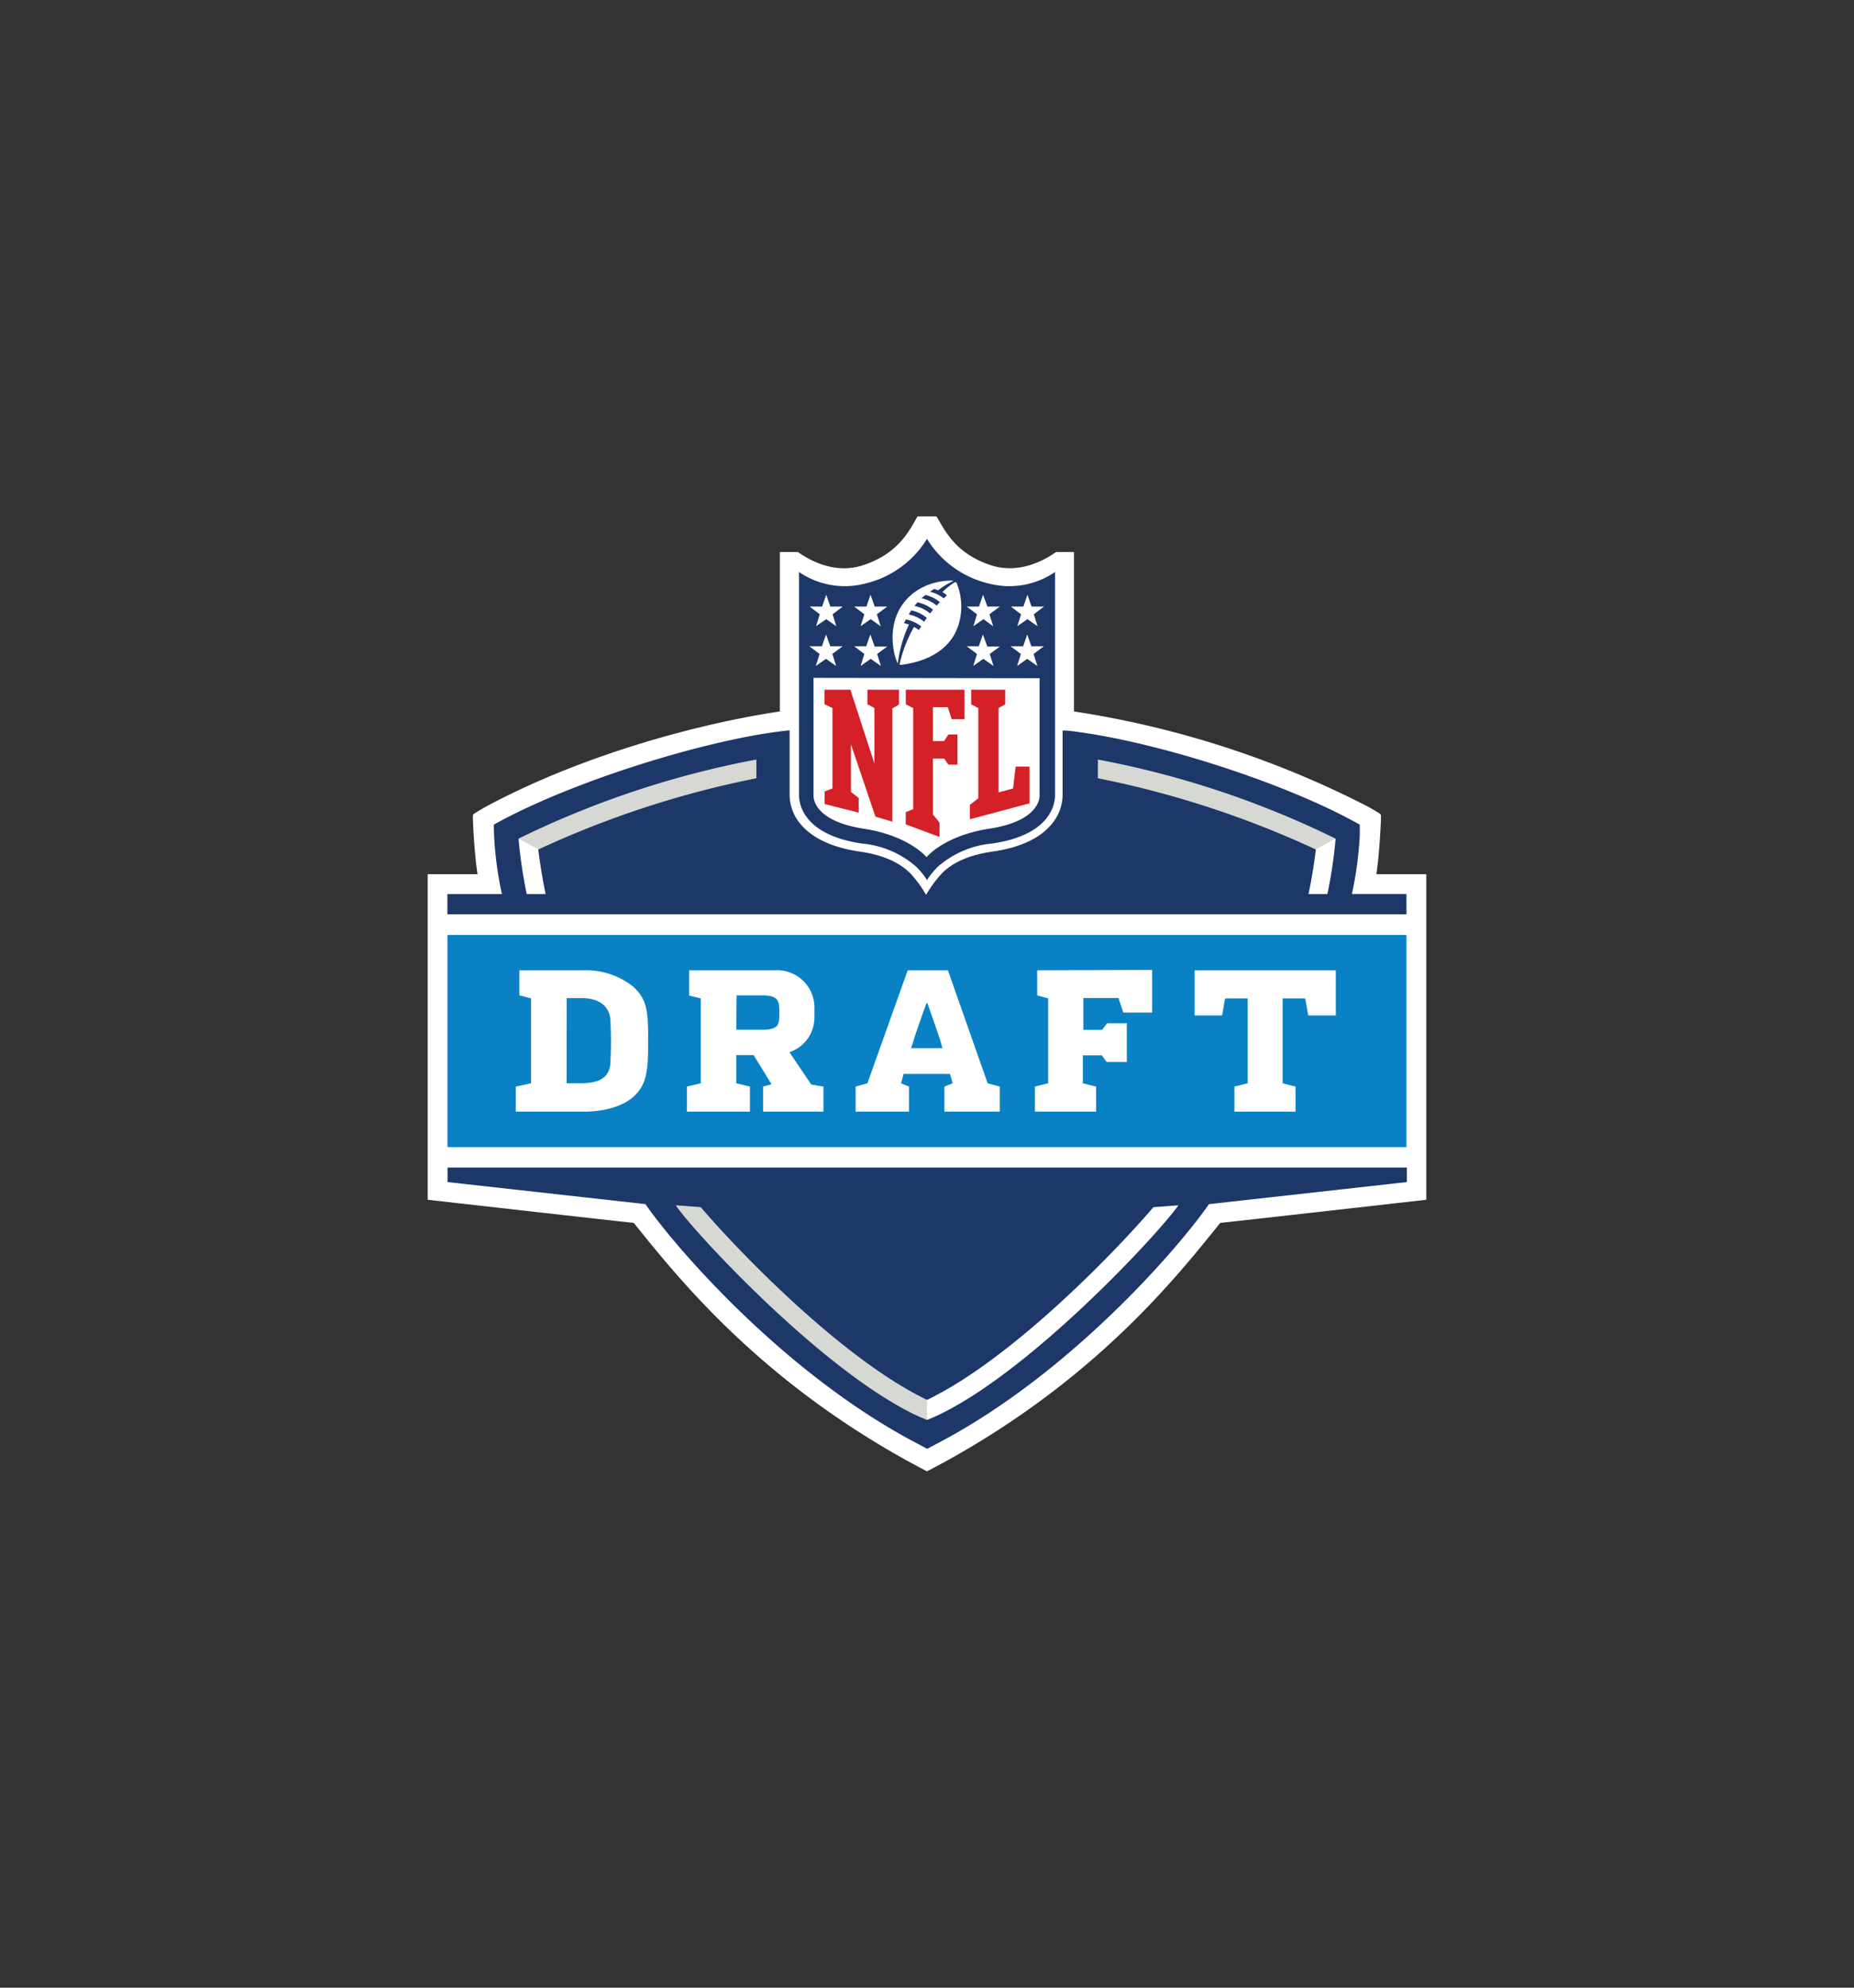 <svg id="Layer_1" data-name="Layer 1" xmlns="http://www.w3.org/2000/svg" viewBox="0 0 280 300"><rect x="0" y="0" width="280" height="300" fill="#333333" stroke="none"/><defs><style>.cls-1{fill:#fff;}.cls-2{fill:#d6d8d3;}.cls-3{fill:#1d3768;}.cls-4{fill:#0981c4;}.cls-5{fill:#d42027;}</style></defs><title>nfl draft logo</title><path class="cls-1" d="M207.87,131.94c.47-3.08.67-7.78.69-8.28l0-.53a.41.41,0,0,0-.14-.3s-1.09-.71-1.93-1.14a144.54,144.54,0,0,0-44.29-14.31V83.31H159.5c-1.91,1.36-5.69,3.35-9.84,2-5.45-1.78-7-5.37-8.23-7.37h-2.86c-1.18,2-2.78,5.59-8.23,7.37-4.15,1.36-7.93-.63-9.84-2h-2.72v24.07c-11.32,1.67-29.21,6.24-44.29,14.31-.84.46-1.92,1.14-1.92,1.14a.38.38,0,0,0-.15.3l0,.53c0,.5.22,5.2.7,8.28H64.59v49.14s28.53,3.23,31.12,3.49c6.34,7.84,18.49,23.38,41.64,36.09l2.64,1.41,2.66-1.41c23.16-12.71,35.3-28.25,41.64-36.09,2.6-.26,31.12-3.49,31.12-3.49V131.94h-7.54"/><path class="cls-2" d="M114.22,114.65a140.39,140.39,0,0,0-35.7,11.82l-.2.1,3,1.64a145.58,145.58,0,0,1,32.91-10.75v-2.81Zm51.56,0v2.81a145.9,145.9,0,0,1,32.91,10.75l3-1.64-.2-.1a140.14,140.14,0,0,0-35.7-11.82Zm-63.73,67.27c2.63,3.87,22.42,25.35,36.78,31.91l1.16.48v-3c-13.23-6.36-29.34-23.39-34.17-29.09l-3.77-.28Z"/><path class="cls-3" d="M140,81.33a15,15,0,0,1-9.4,6.76,12.22,12.22,0,0,1-9.93-1.76V120c0,1.15.48,6,9.54,7.32a14.33,14.33,0,0,1,8.18,3.51,11.14,11.14,0,0,1,1.61,2,11.7,11.7,0,0,1,1.62-2,14.33,14.33,0,0,1,8.18-3.51c9.06-1.31,9.54-6.17,9.54-7.32V86.33a12.22,12.22,0,0,1-9.93,1.76A15,15,0,0,1,140,81.33Zm-20.66,28.89c-1.36.13-2.88.33-4.51.61h0C103.61,112.73,87,117.92,76,123.69c-.85.45-1.29.7-1.29.7a.24.24,0,0,0-.14.23l.05,1.42a53.42,53.42,0,0,0,1.18,8.9H67.57V138H212.41v-3.07h-8.24a54.09,54.09,0,0,0,1.19-8.9l0-1.42a.24.24,0,0,0-.13-.23l-1.3-.7c-10.93-5.8-28.72-11.5-41-13.19-.43-.07-1.1-.15-1.94-.23l-.42,0h-.09V120a6.9,6.9,0,0,1-1.65,4.38c-1.78,2.16-4.79,3.56-9,4.16-3.31.48-5.76,1.52-7.49,3.18a18.51,18.51,0,0,0-2.48,3.34,17.61,17.61,0,0,0-2.47-3.34c-1.73-1.66-4.18-2.7-7.49-3.18-4.16-.6-7.18-2-9-4.16a6.9,6.9,0,0,1-1.65-4.38v-9.74h-.1v0Zm-5.11,4.42v2.82A145.58,145.58,0,0,0,81.3,128.21c.11,1.17.65,4.71,1.11,6.73H79.55a72.23,72.23,0,0,1-1.22-8.13l0-.24.2-.1a140.84,140.84,0,0,1,35.7-11.83Zm51.56,0a140.13,140.13,0,0,1,35.69,11.83l.21.1,0,.24a70,70,0,0,1-1.22,8.13h-2.86c.46-2,1-5.56,1.11-6.73a145.58,145.58,0,0,0-32.91-10.75v-2.82Zm-98.2,61.58v2.19l29.89,3.33c3.75,5.51,20.11,25,40.55,35.87l2,1.06,2-1.06c20.45-10.84,36.8-30.36,40.55-35.87l29.89-3.33v-2.19H67.57Zm34.47,5.7,3.77.28c4.83,5.7,20.94,22.73,34.17,29.09,13.24-6.36,29.36-23.39,34.19-29.09l3.77-.28c-2.64,3.87-22.42,25.35-36.79,31.91l-1.17.48-1.15-.48c-14.37-6.56-34.15-28-36.79-31.91Z"/><rect class="cls-4" x="67.58" y="141.11" width="144.83" height="32.02"/><path class="cls-1" d="M143.57,87.63c-5,.07-9.52,3.77-8.66,10.09a7.94,7.94,0,0,0,.68,2.43,19.35,19.35,0,0,1,1.68-5.88,4.66,4.66,0,0,0-.74-.21l.28-.57a5.3,5.3,0,0,1,2.31,1.05c-.17.26-.27.43-.35.56a5.11,5.11,0,0,0-.73-.48,20.4,20.4,0,0,0-2.18,5.63c0,.07.16.1.28.09,5.42-.7,8-3.47,8.74-6.47a9.27,9.27,0,0,0-.34-5.71c0-.12-.14-.31-.3-.3a9.1,9.1,0,0,0-1.91,1.52,4.57,4.57,0,0,1,.69.47l-.5.46a5.15,5.15,0,0,0-2.07-1l.61-.41a5.49,5.49,0,0,1,.62.2A10.17,10.17,0,0,1,144,87.69,1.13,1.13,0,0,0,143.57,87.63Zm-18.79,2.13-.62,1.79h-1.89l1.54,1.16-.57,1.81,1.54-1.07,1.53,1.07-.57-1.81,1.55-1.16H125.4Zm6.69,0-.62,1.79H129l1.54,1.16-.57,1.81,1.53-1.07L133,94.52l-.57-1.81L134,91.55H132.1Zm17,0-.62,1.79H146l1.55,1.16L147,94.52l1.53-1.07L150,94.52l-.57-1.81L151,91.55h-1.88Zm6.7,0-.62,1.79h-1.89l1.55,1.16-.57,1.81,1.53-1.07,1.53,1.07-.57-1.81,1.55-1.16h-1.89Zm-30.42,6-.62,1.78h-1.89l1.54,1.16-.57,1.82,1.54-1.08,1.53,1.08-.57-1.82,1.55-1.16H125.4Zm6.69,0-.62,1.78H129l1.54,1.16-.57,1.82,1.53-1.08,1.54,1.08-.57-1.82L134,97.59H132.1Zm17,0-.62,1.78H146l1.55,1.16-.57,1.82,1.53-1.08,1.54,1.08-.57-1.82L151,97.59h-1.88Zm6.7,0-.62,1.78h-1.89l1.55,1.16-.57,1.82,1.53-1.08,1.53,1.08-.57-1.82,1.55-1.16h-1.89Zm-32.28,6.55V120c0,.19-.23,3.87,7.6,5.08,6.84,1.05,9.47,4.29,9.47,4.29s2.63-3.24,9.47-4.29c7.83-1.21,7.6-4.89,7.6-5.08V102.36ZM78.44,146.45v3.78l1.76.46V163.5l-2.3.5v3.78H88.16c2.12,0,5.44-.41,7.49-2.24s2.24-3.95,2.24-8.43-.15-6.27-2.27-8.2a11.39,11.39,0,0,0-7.48-2.46Zm25.64,0v3.81l1.75.43V163.5l-2.09.5v3.78h9.52V164l-2.06-.5v-4.25h2.62l2.7,4.39-1.28.36v3.78h9.12V164l-1.84-.31-3.29-4.88A5.55,5.55,0,0,0,123,153.4v-1.17a5.64,5.64,0,0,0-6.07-5.78Zm33,0L131,163.5l-1.78.5v3.78h8.06V164l-1.2-.5.39-1.41h7l.4,1.41-1.24.5v3.78H151V164l-1.84-.5-6-17.05Zm19.56,0v3.78l1.66.46V163.5l-2,.5v3.78h9.24V164l-2-.5v-4.21h2.87l.72,1h3.05v-5.86H167.2l-.75,1h-2.84v-4.8h5.31l.73,2.2H174v-6.44Zm23.77,0v6.81h4.16l.45-2.57h3.41V163.5l-2,.5v3.78h9.23V164l-1.95-.5V150.69h3.41l.46,2.57h4.16v-6.81Zm-69.17,3.78h3.86c2.57,0,2.6.94,2.6,2.63s0,2.56-2.6,2.56h-3.89Zm-25.66.42h2.33c2.53,0,4.19,1.19,4.28,3.39a61.77,61.77,0,0,1,0,6.24c-.09,2.51-1.84,3.22-4.59,3.22H85.57Zm54.31.78h.18s1.75,5,1.93,5.6l.33,1.17h-4.74L138,157C138.12,156.36,139.91,151.43,139.91,151.43Z"/><path class="cls-5" d="M124.51,104.1v2.18l1.21.59V119l-1.18.46v1.89l5.14,1.3v-2.22l-1.17-.9v-7.2l3.7,10.92,2.56.77v-17.1l1-.59V104.1H131v2.18l1.06.59v8.38l-3.63-11.15h-3.9Zm12.29,0v2.2l1.12.57v15.25l-1.13.46v1.84l5.1,1.9v-2.17l-1-1.23v-8.43h1.71l.64.92h1.36v-4.56h-1.36l-.66,1h-1.69v-5.12h2.25l.59,1.82h1.94V104.1Zm9.87,0v2.2l1.08.57v13.61l-1.27,1v2.17l9-2.4V115.7h-2.09L153,119l-2.19.6V106.87l1-.57v-2.2Z"/><path class="cls-3" d="M139.76,89.8c-.18.15-.38.31-.58.49a5.24,5.24,0,0,1,2.27,1.11l.49-.51A5.19,5.19,0,0,0,139.76,89.8Zm-1.2,1.11-.45.54a5.23,5.23,0,0,1,2.35,1.14l.45-.56a5.4,5.4,0,0,0-2.35-1.12Zm-.94,1.22-.39.61a5.21,5.21,0,0,1,2.34,1.11c.12-.19.26-.38.4-.59a5.22,5.22,0,0,0-2.35-1.13Z"/></svg>